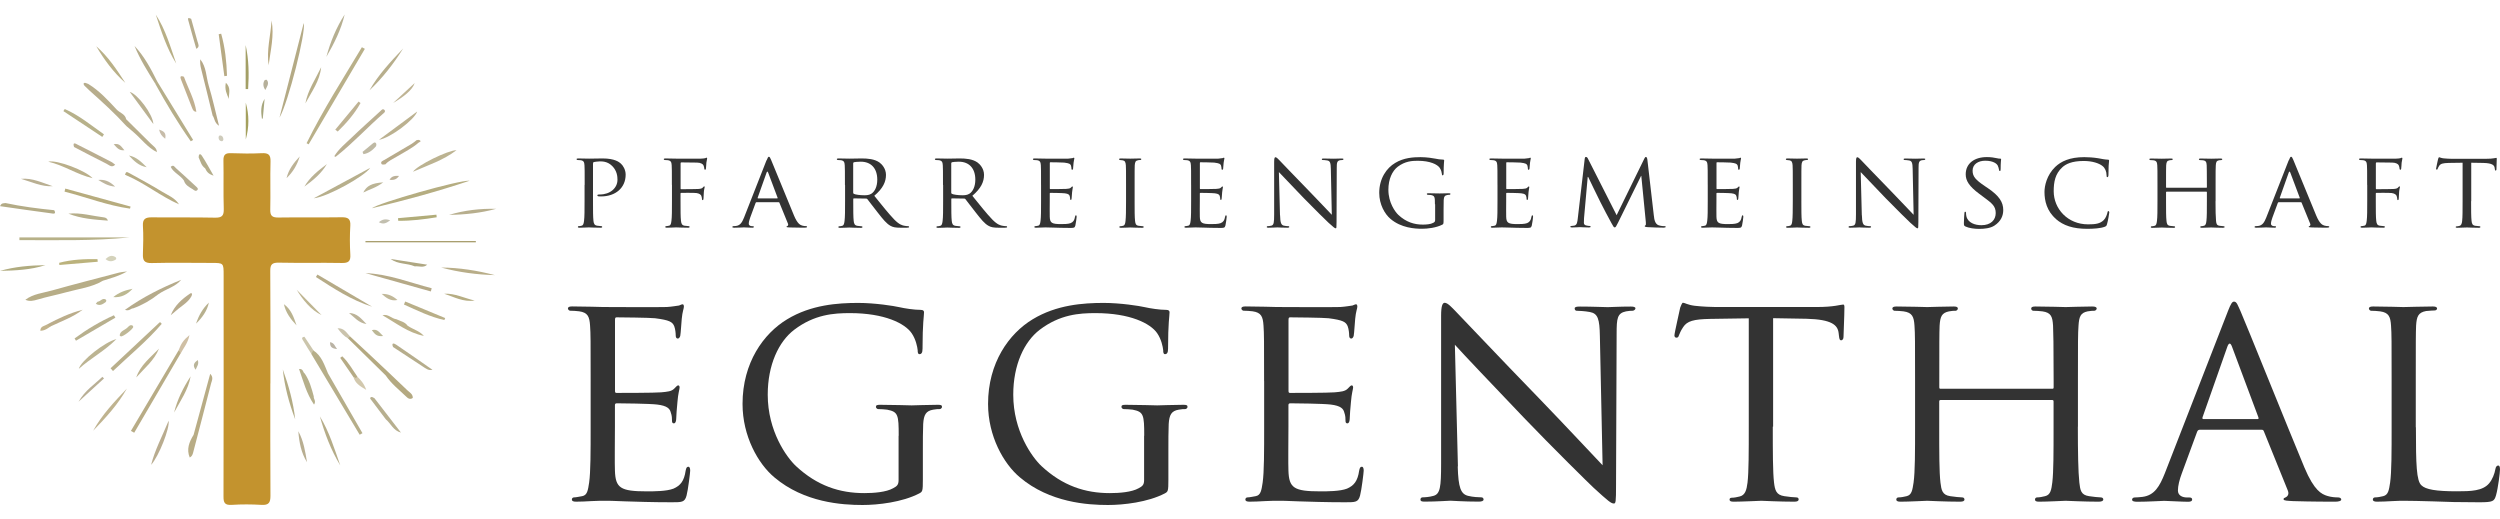 <svg id="a" xmlns="http://www.w3.org/2000/svg" viewBox="0 0 385 80" height="80" width="385">
  <g>
    <path d="M41.63,59.07c0,5.76-.02,11.53.02,17.29,0,1.02-.24,1.46-1.38,1.39-1.52-.09-3.06-.1-4.57,0-1.1.07-1.29-.34-1.28-1.31.03-11.35.02-22.7.02-34.05,0-1.91,0-1.9-1.92-1.9-3.05,0-6.1-.06-9.15.02-1.18.03-1.4-.43-1.36-1.41.05-1.44.09-2.89,0-4.32-.06-1.04.37-1.32,1.36-1.31,3.24.04,6.47-.02,9.71.05,1.12.03,1.41-.31,1.38-1.36-.08-2.47,0-4.95-.05-7.43-.02-.9.3-1.18,1.19-1.14,1.57.06,3.14.08,4.71,0,1.02-.05,1.38.24,1.35,1.27-.07,2.48.02,4.95-.04,7.43-.02.96.31,1.22,1.26,1.21,3.24-.05,6.47.01,9.71-.04,1-.02,1.42.24,1.36,1.28-.09,1.48-.09,2.97,0,4.46.06,1-.25,1.32-1.3,1.3-3.24-.06-6.47.02-9.71-.05-1.04-.02-1.33.28-1.32,1.28.05,5.76.02,11.53.02,17.29h0Z" fill="#c3932e" stroke-width="0"/>
    <path d="M47.21,22.06c2.51-5.11,5.6-9.9,8.52-14.79.15.08.31.17.46.25-2.89,4.9-5.77,9.8-8.66,14.71l-.32-.18Z" fill="#b9b089" stroke-width="0"/>
    <path d="M73.27,37.32h-16.99c0-.07,0-.14,0-.21h17c0,.07,0,.14,0,.21Z" fill="#a99f6f" stroke-width="0"/>
    <path d="M19.96,36.56c-5.62.57-11.3.41-16.97.42,0-.14,0-.28,0-.42h16.98Z" fill="#b7b188" stroke-width="0"/>
    <path d="M50.53,57.53c1.76,3.06,3.53,6.12,5.29,9.18-.14.08-.29.16-.43.24-2.47-4.12-4.94-8.24-7.4-12.36-.13-.28-.12-.53.22-.66,1.34.85,1.74,2.28,2.31,3.59Z" fill="#b6ae89" stroke-width="0"/>
    <path d="M72.33,27.83c-4.9,1.65-9.87,3-15.06,4.24.93-.8,13.53-4.39,15.06-4.24Z" fill="#b5ad81" stroke-width="0"/>
    <path d="M43.04,18.12c1.24-4.85,2.49-9.71,3.73-14.56.4,1.23-2.37,12.26-3.73,14.56Z" fill="#b4aa85" stroke-width="0"/>
    <path d="M27.76,54.52c-2.36,4.04-4.73,8.08-7.09,12.12-.17-.09-.34-.18-.51-.28,2.44-4.12,4.88-8.25,7.32-12.37.5-.03.48.2.28.52Z" fill="#b8ac86" stroke-width="0"/>
    <path d="M24.16,23.43c-1.45-.73-2.39-2.04-3.58-3.06-.38-.32-.75-.64-1.12-.96-1.76-1.94-3.7-3.7-5.65-5.44-.27-.24-.53-.49-.78-.75-.13-.13-.24-.38-.06-.45.17-.06.42.1.63.16,1.71,1.05,3.04,2.51,4.37,3.94.47.51,1.32.69,1.46,1.49,1.28,1.26,2.56,2.52,3.83,3.79.37.37.89.65.9,1.27Z" fill="#b7ad8c" stroke-width="0"/>
    <path d="M3.91,46.16c1.2-.91,2.71-1.04,4.1-1.43,3.44-.97,6.91-1.85,10.36-2.76.26-.07.53-.08,1.2-.17-1.4.8-2.59,1.05-3.72,1.43-1.71,1.03-3.71,1.24-5.58,1.76-1.48.41-3,.7-4.48,1.14-.6.18-1.24.34-1.87.04Z" fill="#b7ad87" stroke-width="0"/>
    <path d="M53.9,51.8c.97.89,1.94,1.78,2.89,2.68,1.99,1.87,3.98,3.74,5.95,5.63.35.33.85.58.83,1.17-.46.34-.8.01-1.07-.25-1.08-1.03-2.26-1.96-3.1-3.21-1.94-1.9-3.87-3.8-5.81-5.71-.06-.25.03-.37.31-.31Z" fill="#b4a981" stroke-width="0"/>
    <path d="M29.8,67.01c.85-3.1,1.69-6.21,2.57-9.44.56.55.25,1.05.14,1.47-.9,3.56-1.85,7.11-2.77,10.67-.08.32-.21.59-.52.75-.53-1.27-.09-2.38.57-3.46Z" fill="#b8ac85" stroke-width="0"/>
    <path d="M51.47,24.07c.69-1.13,1.71-1.95,2.63-2.83,1.47-1.42,3.01-2.78,4.52-4.17.16-.15.32-.37.57-.15.18.16.09.34-.05.46-2.54,2.2-4.8,4.69-7.45,6.77-.02.01-.08-.03-.21-.09Z" fill="#b9ae90" stroke-width="0"/>
    <path d="M17.03,56.71c2.54-2.37,5.08-4.75,7.61-7.12.09.09.18.18.27.28-2.27,2.66-4.98,4.87-7.51,7.27-.12-.14-.25-.28-.37-.42Z" fill="#b9af8b" stroke-width="0"/>
    <path d="M24.22,12.56c1.84,3,3.68,6,5.52,8.99l-.36.21c-2.01-2.84-3.79-5.82-5.47-8.86.09-.13.11-.3.3-.34Z" fill="#b6ae89" stroke-width="0"/>
    <path d="M66.36,44.89c-3.36-.94-6.72-1.89-10.08-2.83,3.58.14,6.83,1.46,10.2,2.33-.04.16-.08.33-.13.49Z" fill="#b5a987" stroke-width="0"/>
    <path d="M48.31,30.54c2.87-1.54,5.74-3.09,8.7-4.69-.77,1.22-6.53,4.47-8.7,4.69Z" fill="#b7af8c" stroke-width="0"/>
    <path d="M20.52,47.49c-.37-.03-.56.47-1.28.23,2.79-2,5.67-3.42,8.67-4.63-.93,1.11-2.36,1.41-3.49,2.2-1.18.93-2.48,1.68-3.91,2.2Z" fill="#b6ab8b" stroke-width="0"/>
    <path d="M32.74,17.78c-.59-2.4-1.16-4.8-1.77-7.19-.13-.49-.18-.97-.13-1.46.95,1.19.9,2.68,1.3,4.04.59,1.97,1.03,3.98,1.59,6.2-.76-.49-.66-1.17-1-1.59Z" fill="#b5a786" stroke-width="0"/>
    <path d="M57.32,47.24c-3.2-1.01-5.92-2.81-8.67-4.58.08-.13.15-.26.23-.38,2.81,1.65,5.62,3.31,8.44,4.96Z" fill="#b6ab87" stroke-width="0"/>
    <path d="M14.34,66.34c1.36-2.47,3.28-4.48,5.2-6.5-1.37,2.45-3.26,4.5-5.2,6.5Z" fill="#bfb38f" stroke-width="0"/>
    <path d="M19.24,26.93c.18-.49.2-.54.74-.24,1.68.92,3.36,1.84,5,2.84.92.56,1.97.95,2.59,1.94-2.85-1.25-5.26-3.26-8.12-4.47-.06-.05-.13-.08-.21-.08Z" fill="#b6ab83" stroke-width="0"/>
    <path d="M56.9,13.91c1.38-2.43,3.28-4.44,5.19-6.45-1.47,2.35-3.16,4.54-5.19,6.45Z" fill="#b7ae8c" stroke-width="0"/>
    <path d="M76.21,42.37c-2.8-.07-5.56-.44-8.27-1.17,2.81.02,5.56.46,8.27,1.17Z" fill="#b8ad88" stroke-width="0"/>
    <path d="M23.99,2.25c1.52,2.32,2.25,4.96,3.15,7.54-1.47-2.34-2.29-4.94-3.15-7.54Z" fill="#b8af86" stroke-width="0"/>
    <path d="M70.3,23.13c-2.04,1.56-4.32,2.28-6.7,3.32.64-1,5.45-3.34,6.7-3.32Z" fill="#bcb391" stroke-width="0"/>
    <path d="M17.93,52.22c-1.83,1.85-3.94,2.92-5.79,4.58.3-1.23,4-4.15,5.79-4.58Z" fill="#bcb492" stroke-width="0"/>
    <path d="M43.55,56.89c.91,2.5,1.62,5.04,1.91,7.69-.94-2.49-1.63-5.04-1.91-7.69Z" fill="#b3ab84" stroke-width="0"/>
    <path d="M52.4,71.67c-1.44-2.37-2.4-4.92-3.14-7.55,1.44,2.36,2.24,4.98,3.14,7.55Z" fill="#b5ac88" stroke-width="0"/>
    <path d="M.85,31.27c2.47.53,4.98.85,7.5,1.1.4.71-.25.51-.5.48-2.58-.34-5.15-.71-7.84-1.1.21-.53.57-.43.84-.48Z" fill="#b3ab86" stroke-width="0"/>
    <path d="M11.4,22.64c-.27-.87.29-.5.59-.34,1.76.88,3.51,1.79,5.26,2.69.16.12.32.25.49.37-.51.54-.92.06-1.33-.14-1.68-.84-3.34-1.71-5.01-2.58Z" fill="#baae90" stroke-width="0"/>
    <path d="M15.76,21.09c-2-1.33-4-2.66-6-3.98.07-.11.14-.21.21-.32,2.23.97,4.08,2.52,6.04,3.9-.09.13-.17.27-.26.4Z" fill="#b7b18a" stroke-width="0"/>
    <path d="M11.48,52.12c1.89-1.4,3.91-2.6,6.06-3.57.08.12.15.25.23.37-2.02,1.18-4.05,2.37-6.07,3.55-.07-.12-.15-.24-.22-.36Z" fill="#b8b08e" stroke-width="0"/>
    <path d="M50.26,8.76c.62-2.32,1.52-4.51,2.82-6.53-.55,2.34-1.62,4.46-2.82,6.53Z" fill="#b6af91" stroke-width="0"/>
    <path d="M76.4,32.16c-2.37.65-4.79.9-7.24.93,2.36-.71,4.78-.99,7.24-.93Z" fill="#b7ae8d" stroke-width="0"/>
    <path d="M66.61,56.95c-.62.16-1.05-.21-1.51-.51-1.52-1-3.04-2-4.57-3-.29-.69.13-.6.48-.36,1.88,1.27,3.73,2.57,5.59,3.87Z" fill="#b6ad8c" stroke-width="0"/>
    <path d="M19.3,12.76c-1.83-1.61-3.25-3.56-4.48-5.64,1.85,1.6,3.16,3.61,4.48,5.64Z" fill="#b9b087" stroke-width="0"/>
    <path d="M57.68,61.34c1.36,1.76,2.71,3.52,4.07,5.28-1.2-.31-1.55-1.39-2.34-2.05-.74-.97-1.47-1.95-2.21-2.93-.12-.16-.37-.38,0-.5.12-.04.32.12.48.19Z" fill="#b7af8f" stroke-width="0"/>
    <path d="M23.27,71.59c.59-2.33,1.73-4.45,2.7-6.8.19,1.16-1.49,5.45-2.7,6.8Z" fill="#b9ac8f" stroke-width="0"/>
    <path d="M62.77,50.16c.81.56,1.83.79,2.51,1.57-2.43-.48-4.31-2-6.38-3.18.88-.25,1.39.52,2.14.61.6.29,1.32.4,1.73,1Z" fill="#bcb18a" stroke-width="0"/>
    <path d="M58.36,21.53c2.11-1.56,3.94-2.91,5.89-4.36-.39,1.24-4.14,4.09-5.89,4.36Z" fill="#bbb190" stroke-width="0"/>
    <path d="M62.4,46.43c2.05.85,4.11,1.7,6.16,2.55-.04.1-.09.21-.13.31-2.2-.49-4.19-1.48-6.22-2.39.06-.16.13-.32.19-.47Z" fill="#b9af88" stroke-width="0"/>
    <path d="M23.62,19.11c-1.19-1.62-2.38-3.24-3.64-4.96,1.18.32,3.56,3.41,3.64,4.96Z" fill="#b9b091" stroke-width="0"/>
    <path d="M34.06,5.19c.6,2.12.83,4.29.9,6.48-.14.02-.27.04-.41.06-.29-2.15-.58-4.3-.87-6.46.13-.03.26-.06.38-.08Z" fill="#b7aa84" stroke-width="0"/>
    <path d="M24.22,12.56c-.1.11-.2.23-.3.34-1.17-1.88-2.36-3.75-3.2-5.82,1.52,1.62,2.53,3.53,3.5,5.48Z" fill="#b5ac8b" stroke-width="0"/>
    <path d="M64.14,21.58c.14,0,.3-.07.41-.02.49.22.01.32-.09.41-.99.87-2.19,1.44-3.32,2.13-.62.38-1.3.65-1.79,1.21-.22,0-.52.13-.62-.11-.14-.33.22-.43.44-.56,1.41-.83,2.83-1.65,4.23-2.49.27-.16.5-.37.75-.56Z" fill="#b8ab8b" stroke-width="0"/>
    <path d="M37.83,6.94c.5,2.26.53,4.52.38,6.78-.13,0-.25,0-.38,0v-6.79Z" fill="#a39f66" stroke-width="0"/>
    <path d="M41.37,10.05c-.35-2.32.32-4.59.45-6.9.44,2.32-.16,4.6-.45,6.9Z" fill="#b8a980" stroke-width="0"/>
    <path d="M47.03,15.92c.37-2.04,1.56-3.74,2.43-5.57-.21,2.11-1.47,3.78-2.43,5.57Z" fill="#b8af8a" stroke-width="0"/>
    <path d="M26.81,63.53c.5-2.01,1.41-3.84,2.55-5.57-.37,2.07-1.58,3.77-2.55,5.57Z" fill="#b8ad88" stroke-width="0"/>
    <path d="M6.99,40.83c-2.27.74-4.62.83-6.99.89,2.28-.66,4.62-.85,6.99-.89Z" fill="#b0ab7f" stroke-width="0"/>
    <path d="M28.33,11.83c.65,1.79,1.62,3.47,1.91,5.38-.41,0-.54-.29-.66-.59-.56-1.42-1.12-2.85-1.67-4.28-.14-.36-.29-.79.42-.52Z" fill="#c0af8f" stroke-width="0"/>
    <path d="M24.49,53.69c-.73,1.8-2.25,3.02-3.51,4.44.61-1.87,2.18-3.07,3.51-4.44Z" fill="#bcb18d" stroke-width="0"/>
    <path d="M49.52,48.52c-1.6-.72-3-2.48-3.82-3.89,1.3,1.32,2.56,2.61,3.82,3.89Z" fill="#beb591" stroke-width="0"/>
    <path d="M7.25,49.96c1.75-.93,3.53-1.76,5.48-2.26-1.47,1.14-3.23,1.75-4.88,2.54-.31.14-.59.2-.59-.28Z" fill="#bbad8b" stroke-width="0"/>
    <path d="M55.52,15.87c-.92,1.66-2.16,3.07-3.51,4.39-.13-.1-.25-.2-.38-.29,1.2-1.44,2.4-2.89,3.59-4.33.1.08.2.15.3.23Z" fill="#beb293" stroke-width="0"/>
    <path d="M9.12,40.47c1.93-.51,3.9-.6,5.89-.56.01.13.03.27.04.4-1.97.17-3.94.33-5.91.5-.01-.11-.02-.23-.03-.34Z" fill="#bbb27c" stroke-width="0"/>
    <path d="M63.86,12.79c-.34,1.08-1.71,2.13-3.32,3.07,1.26-1.16,2.51-2.33,3.32-3.07Z" fill="#bfb494" stroke-width="0"/>
    <path d="M48.32,61.04c-.07.39.42.71.04,1.27-1.17-1.72-1.65-3.6-2.31-5.49.71-.04.57.54.88.7.73,1.07,1.06,2.3,1.39,3.52Z" fill="#b6af8a" stroke-width="0"/>
    <path d="M67.25,33.46c-1.96.32-3.93.57-5.92.54-.01-.13-.03-.27-.04-.4,1.97-.18,3.95-.36,5.92-.54.01.13.03.26.04.4Z" fill="#b1ac79" stroke-width="0"/>
    <path d="M10.56,32.9c1.86-.19,3.65.36,5.47.58.29.04.51.2.58.5-2.05-.16-4.12-.29-6.05-1.07Z" fill="#b6ae8a" stroke-width="0"/>
    <path d="M50.34,25.27c-.84,1.44-2.11,2.49-3.47,3.47.84-1.44,2.13-2.47,3.47-3.47Z" fill="#bab294" stroke-width="0"/>
    <path d="M37.85,15.81c.54,1.88.53,3.77,0,5.67v-5.67Z" fill="#a4a05e" stroke-width="0"/>
    <path d="M28.32,27.8c-.54-.82-1.59-1.19-2.03-2.1.42-.42.61.02.79.18,1.05.93,2.08,1.89,3.11,2.84.16.15.4.33.2.55-.25.26-.49.03-.71-.13-.57-.34-1.17-.65-1.36-1.35Z" fill="#b5ad91" stroke-width="0"/>
    <path d="M45.94,66.41c.82,1.48,1.07,3.13,1.34,4.77-.91-1.45-1.21-3.08-1.34-4.77Z" fill="#b8ae91" stroke-width="0"/>
    <path d="M16.02,58.28c-1.23,1.13-2.46,2.25-3.93,3.59,1-1.77,2.48-2.67,3.67-3.84.09.08.17.17.26.25Z" fill="#b9af95" stroke-width="0"/>
    <path d="M73.1,46.28c-1.73.28-3.18-.55-4.71-1.05,1.68-.08,3.14.7,4.71,1.05Z" fill="#b6ad83" stroke-width="0"/>
    <path d="M63.87,41.02c-1.19-.52-2.59-.29-3.72-1.14,1.88.29,3.76.59,5.64.88-.58.55-1.28.18-1.92.26Z" fill="#afa782" stroke-width="0"/>
    <path d="M30.23,7.52c-.42-1.47-.85-2.93-1.24-4.4-.14-.54.22-.3.45-.22.33,1.16.66,2.31.97,3.47.11.4.41.85-.19,1.15Z" fill="#b5ab8b" stroke-width="0"/>
    <path d="M46.16,24.09c-.39,1.3-1.05,2.42-2.03,3.34.31-1.33,1.12-2.37,2.03-3.34Z" fill="#bcb295" stroke-width="0"/>
    <path d="M27.51,47.52c-.41.34-.81.69-1.22,1.03.58-1.48,1.72-2.49,2.98-3.34.33-.23.37.18.19.45-.45.81-1.24,1.3-1.95,1.86Z" fill="#b8ab8c" stroke-width="0"/>
    <path d="M30.19,49.84c.41-1.24,1.02-2.34,1.98-3.24-.28,1.3-1.04,2.33-1.98,3.24Z" fill="#b7b08e" stroke-width="0"/>
    <path d="M43.72,46.84c1.14.82,1.53,2.05,1.95,3.27-.91-.95-1.67-1.98-1.95-3.27Z" fill="#bab390" stroke-width="0"/>
    <path d="M20.41,44.47c-.8.9-1.76,1.38-2.97,1.29.86-.73,1.9-1.08,2.97-1.29Z" fill="#bcb891" stroke-width="0"/>
    <path d="M54.42,58.06c-.68-.98-1.35-1.97-2.03-2.95.11-.08.21-.16.32-.24.96.9,1.58,2.07,2.33,3.14q-.17.47-.62.05Z" fill="#b6ab85" stroke-width="0"/>
    <path d="M56.44,49.9c-1.2-.16-1.86-1.04-2.69-1.7,1.27.02,1.93.94,2.69,1.7Z" fill="#bcb398" stroke-width="0"/>
    <path d="M55.84,23.39c.51-.42,1.01-.85,1.52-1.26.17-.14.39-.32.56-.04.07.11.04.38-.05.48-.52.59-1.12,1.05-1.9,1.17-.05-.12-.09-.23-.14-.35Z" fill="#bfb9a4" stroke-width="0"/>
    <path d="M30.59,24.23c0-.43.19-.71.51-.23.59.88,1.08,1.83,1.79,3.05-.9-.28-1.09-.71-1.3-1.13-.6-.41-.72-1.09-1-1.69Z" fill="#b4ad8a" stroke-width="0"/>
    <path d="M59.02,28.08c-1.07.82-2.07,1.07-3.08,1.57.53-1.04,1.29-1.44,3.08-1.57Z" fill="#bbb495" stroke-width="0"/>
    <path d="M20.52,50.33c.02.33-1.64,1.6-1.92,1.47-.07-.03-.18-.12-.17-.16.08-.68.78-.79,1.18-1.18.21-.2.42-.5.8-.33.06.03.08.14.11.21Z" fill="#bfb896" stroke-width="0"/>
    <path d="M27.76,54.52c0-.22-.03-.43-.28-.52.43-1.13.75-1.61,1.7-2.4-.23,1.22-.94,2.03-1.42,2.93Z" fill="#cfbfa4" stroke-width="0"/>
    <path d="M61.21,46.2c-1.03.23-1.74-.32-2.43-.94.94-.04,1.73.31,2.43.94Z" fill="#c1b899" stroke-width="0"/>
    <path d="M46.89,51.87c.47.71.94,1.43,1.42,2.14-.26.11-.25.36-.31.57-.43-.68-.87-1.35-1.27-2.05-.13-.22-.47-.58.16-.67Z" fill="#cbc5ac" stroke-width="0"/>
    <path d="M54.42,58.06c.21.05.44.33.62-.05.52.52,1.02,1.06,1.36,2.03-1.02-.59-1.73-1.06-1.97-1.99Z" fill="#d2c8ad" stroke-width="0"/>
    <path d="M35.25,15.24c-.33-.75-.69-1.49-.47-2.49.87.79.41,1.7.47,2.49Z" fill="#b4ac83" stroke-width="0"/>
    <path d="M40.33,18.27c-.15-1.03-.21-2.05.42-3.04-.09,1.01-.19,2.02-.28,3.03,0,0-.07,0-.07,0h-.07Z" fill="#a6a67d" stroke-width="0"/>
    <path d="M16.26,39.89c.47-.44.93-.66,1.49-.32.19.11.2.34.02.44-.5.29-1.01.34-1.52-.12Z" fill="#d4d2bb" stroke-width="0"/>
    <path d="M53.9,51.8c-.1.1-.21.2-.31.31-.64-.35-1.1-.88-1.61-1.56,1.06-.04,1.4.73,1.92,1.25Z" fill="#cac3ac" stroke-width="0"/>
    <path d="M14.76,46.78c.14-.15.21-.31.29-.32.44-.04.72-.62,1.21-.35.18.1.12.34-.03.45-.42.29-.86.61-1.48.22Z" fill="#bdb794" stroke-width="0"/>
    <path d="M40.85,13.87c-.32-.51-.4-1.01-.11-1.5.04-.07.32-.11.35-.07.43.57.01,1.06-.24,1.57Z" fill="#b6b09a" stroke-width="0"/>
    <path d="M59,51.75c-1.07.13-1.33-.4-1.74-.91.87-.24,1.14.35,1.74.91Z" fill="#bcb795" stroke-width="0"/>
    <path d="M58.34,34.22c.56-.45,1-.56,1.75-.29-.61.44-1.02.68-1.75.29Z" fill="#c2bfaf" stroke-width="0"/>
    <path d="M7.25,49.96c.13.24.36.26.59.28-.47.3-.91.69-1.63.7,0-.74.66-.72,1.04-.98Z" fill="#c2b38b" stroke-width="0"/>
    <path d="M25.44,21.37c-.53-.42-.79-.75-.94-1.41.75.25,1.13.52.94,1.41Z" fill="#c7bca9" stroke-width="0"/>
    <path d="M59.99,27.68c.34-.6.88-.63,1.46-.59-.31.46-.73.71-1.46.59Z" fill="#bbb097" stroke-width="0"/>
    <path d="M50.83,52.69c.68.14.7.6,1.08,1.06-.91-.08-1.1-.42-1.08-1.06Z" fill="#bab3a4" stroke-width="0"/>
    <path d="M30.45,55.44c.23.61-.1.96-.33,1.5-.53-.75-.18-1.1.33-1.5Z" fill="#bab599" stroke-width="0"/>
    <path d="M34.41,21.42c-.03.18-.08.36-.31.33-.31-.05-.43-.29-.44-.56,0-.18.08-.37.3-.33.3.05.41.29.44.57Z" fill="#cecbbb" stroke-width="0"/>
    <path d="M10.05,29.04c3.35.92,6.71,1.84,10.06,2.77-.03.11-.06.21-.09.32-3.47-.48-6.72-1.76-10.08-2.62.04-.15.07-.31.11-.46Z" fill="#b7ac7e" stroke-width="0"/>
    <path d="M14.25,27.44c-2.46-.58-4.36-1.97-6.82-2.54,1.29-.34,5.79,1.37,6.82,2.54Z" fill="#baaf8a" stroke-width="0"/>
    <path d="M8.13,28.68c-1.73.1-3.28-.67-4.9-1.14,1.75-.17,3.29.61,4.9,1.14Z" fill="#b9af92" stroke-width="0"/>
    <path d="M19.86,23.95c1.18.22,1.94,1.03,2.73,1.8-1.2-.2-1.98-.98-2.73-1.8Z" fill="#bbb595" stroke-width="0"/>
    <path d="M15.13,27.71c.93-.09,1.72.16,2.6,1.03-1.19-.1-1.87-.6-2.6-1.03Z" fill="#beb59d" stroke-width="0"/>
    <path d="M19.16,23.14c-.89.08-1.17-.44-1.65-.93.93-.2,1.17.39,1.65.93Z" fill="#bdb397" stroke-width="0"/>
  </g>
  <g>
    <path d="M90.96,58.69c0-6.17,0-7.29-.09-8.55-.09-1.36-.33-2.01-1.68-2.2-.33-.05-1.03-.09-1.4-.09-.14,0-.33-.19-.33-.33,0-.23.19-.33.65-.33,1.87,0,4.53.09,4.77.09.28,0,8.88.05,9.82,0,.79-.05,1.54-.19,1.87-.23.19-.05.37-.19.56-.19.14,0,.19.19.19.37,0,.28-.23.75-.33,1.87-.05.37-.14,2.15-.23,2.62-.05.19-.19.42-.37.42-.23,0-.33-.19-.33-.51,0-.28-.05-.93-.23-1.4-.28-.65-.7-.93-2.95-1.22-.7-.09-5.47-.14-5.94-.14-.19,0-.23.14-.23.42v10.8c0,.28,0,.42.23.42.51,0,5.94,0,6.87-.09.98-.09,1.59-.14,2.01-.56.28-.28.47-.51.61-.51s.23.09.23.33-.23.89-.33,2.2c-.09.79-.19,2.29-.19,2.57,0,.33-.09.75-.37.75-.19,0-.28-.14-.28-.37,0-.37,0-.79-.19-1.31-.14-.56-.51-1.03-2.1-1.22-1.12-.14-5.52-.19-6.22-.19-.23,0-.28.14-.28.28v3.32c0,1.36-.05,5.98,0,6.78.09,2.66.84,3.18,4.91,3.18,1.07,0,3.04,0,4.11-.42,1.07-.47,1.64-1.17,1.87-2.76.09-.47.19-.61.42-.61s.28.33.28.61-.33,2.99-.56,3.83c-.28,1.03-.7,1.03-2.29,1.03-3.08,0-5.47-.09-7.15-.14-1.73-.09-2.8-.09-3.41-.09-.09,0-.89,0-1.78.05-.79.05-1.73.09-2.38.09-.42,0-.65-.09-.65-.33,0-.14.09-.33.33-.33.37,0,.89-.14,1.26-.19.79-.14.89-.93,1.07-2.1.23-1.64.23-4.77.23-8.6v-7.01Z" fill="#333" stroke-width="0"/>
    <path d="M138.4,67.11c0-3.23-.09-3.69-1.78-4.02-.33-.05-1.03-.09-1.4-.09-.14,0-.33-.19-.33-.33,0-.28.19-.33.65-.33,1.87,0,4.63.09,4.86.09.19,0,2.76-.09,4.02-.09.47,0,.65.05.65.33,0,.14-.19.33-.33.33-.28,0-.56,0-1.03.09-1.12.19-1.45.79-1.54,2.2-.05,1.26-.05,2.43-.05,4.11v4.44c0,1.82-.05,1.87-.56,2.15-2.62,1.36-6.36,1.78-8.74,1.78-3.13,0-8.97-.37-13.56-4.25-2.52-2.1-4.91-6.36-4.91-11.31,0-6.36,3.23-10.84,6.87-13.04,3.69-2.24,7.81-2.52,10.94-2.52,2.62,0,5.52.47,6.31.65.84.19,2.29.42,3.32.42.42,0,.51.19.51.37,0,.56-.23,1.64-.23,5.61,0,.65-.19.84-.47.84-.23,0-.28-.23-.28-.61-.05-.51-.28-1.68-.93-2.62-1.03-1.5-4.16-3.09-9.49-3.09-2.48,0-5.47.19-8.6,2.57-2.38,1.82-4.07,5.38-4.07,10,0,5.61,2.9,9.63,4.35,10.99,3.27,3.04,6.73,4.16,10.52,4.16,1.45,0,3.37-.14,4.44-.75.51-.28.84-.47.84-1.22v-6.87Z" fill="#333" stroke-width="0"/>
    <path d="M176.21,67.11c0-3.23-.09-3.69-1.78-4.02-.33-.05-1.03-.09-1.4-.09-.14,0-.33-.19-.33-.33,0-.28.19-.33.65-.33,1.87,0,4.63.09,4.86.09.19,0,2.76-.09,4.02-.09.47,0,.65.05.65.33,0,.14-.19.33-.33.33-.28,0-.56,0-1.03.09-1.12.19-1.45.79-1.54,2.2-.05,1.26-.05,2.43-.05,4.11v4.44c0,1.82-.05,1.87-.56,2.15-2.62,1.36-6.36,1.78-8.74,1.78-3.13,0-8.97-.37-13.56-4.25-2.52-2.1-4.91-6.36-4.91-11.31,0-6.36,3.23-10.84,6.87-13.04,3.69-2.24,7.81-2.52,10.94-2.52,2.62,0,5.52.47,6.31.65.84.19,2.29.42,3.32.42.42,0,.51.19.51.37,0,.56-.23,1.64-.23,5.61,0,.65-.19.84-.47.84-.23,0-.28-.23-.28-.61-.05-.51-.28-1.68-.93-2.62-1.03-1.5-4.16-3.09-9.49-3.09-2.48,0-5.47.19-8.6,2.57-2.38,1.82-4.07,5.38-4.07,10,0,5.61,2.9,9.63,4.35,10.99,3.27,3.04,6.73,4.16,10.52,4.16,1.45,0,3.37-.14,4.44-.75.51-.28.84-.47.84-1.22v-6.87Z" fill="#333" stroke-width="0"/>
    <path d="M194.67,58.69c0-6.17,0-7.29-.09-8.55-.09-1.36-.33-2.01-1.68-2.2-.33-.05-1.03-.09-1.4-.09-.14,0-.33-.19-.33-.33,0-.23.19-.33.65-.33,1.87,0,4.53.09,4.77.09.28,0,8.88.05,9.82,0,.79-.05,1.54-.19,1.87-.23.19-.05.37-.19.56-.19.14,0,.19.19.19.37,0,.28-.23.75-.33,1.87-.05.37-.14,2.15-.23,2.62-.05.19-.19.42-.37.42-.23,0-.33-.19-.33-.51,0-.28-.05-.93-.23-1.4-.28-.65-.7-.93-2.94-1.22-.7-.09-5.47-.14-5.94-.14-.19,0-.23.14-.23.42v10.8c0,.28,0,.42.23.42.51,0,5.94,0,6.87-.09.98-.09,1.59-.14,2.01-.56.28-.28.47-.51.61-.51s.23.09.23.33-.23.89-.33,2.2c-.09.79-.19,2.29-.19,2.57,0,.33-.09.75-.37.75-.19,0-.28-.14-.28-.37,0-.37,0-.79-.19-1.31-.14-.56-.51-1.03-2.1-1.22-1.12-.14-5.52-.19-6.22-.19-.23,0-.28.14-.28.28v3.32c0,1.36-.05,5.98,0,6.78.09,2.66.84,3.18,4.91,3.18,1.08,0,3.04,0,4.11-.42,1.08-.47,1.64-1.17,1.87-2.76.09-.47.19-.61.42-.61s.28.33.28.61-.33,2.99-.56,3.83c-.28,1.03-.7,1.03-2.29,1.03-3.09,0-5.47-.09-7.15-.14-1.73-.09-2.81-.09-3.41-.09-.09,0-.89,0-1.78.05-.79.05-1.73.09-2.38.09-.42,0-.65-.09-.65-.33,0-.14.09-.33.33-.33.37,0,.89-.14,1.26-.19.79-.14.89-.93,1.07-2.1.23-1.64.23-4.77.23-8.6v-7.01Z" fill="#333" stroke-width="0"/>
    <path d="M224.49,71.83c.09,3.27.47,4.25,1.59,4.53.75.19,1.68.23,2.06.23.19,0,.33.14.33.33,0,.23-.28.33-.75.33-2.34,0-3.97-.14-4.35-.14s-2.1.14-3.97.14c-.42,0-.65-.05-.65-.33,0-.19.14-.33.33-.33.33,0,1.08-.05,1.68-.23,1.03-.28,1.17-1.36,1.17-4.96v-22.76c0-1.59.23-2.01.56-2.01.47,0,1.17.8,1.59,1.22.65.65,6.64,7.01,13,13.56,4.07,4.21,8.46,8.93,9.72,10.24l-.42-19.91c-.05-2.57-.28-3.46-1.54-3.69-.75-.14-1.68-.19-2.01-.19-.28,0-.33-.23-.33-.37,0-.23.33-.28.8-.28,1.87,0,3.83.09,4.3.09s1.82-.09,3.51-.09c.42,0,.75.05.75.28,0,.14-.19.37-.47.37-.19,0-.51,0-.98.09-1.36.28-1.45,1.08-1.45,3.46l-.09,23.28c0,2.62-.05,2.85-.33,2.85-.42,0-.84-.33-3.13-2.43-.42-.37-6.36-6.22-10.7-10.75-4.77-5-9.4-9.86-10.66-11.27l.47,18.74Z" fill="#333" stroke-width="0"/>
    <path d="M273.01,65.71c0,3.83,0,6.96.19,8.6.14,1.17.33,1.92,1.59,2.1.56.09,1.5.19,1.87.19.28,0,.33.19.33.33,0,.19-.19.33-.65.33-2.24,0-4.86-.14-5.09-.14-.19,0-3.04.14-4.25.14-.47,0-.65-.09-.65-.33,0-.14.09-.28.33-.28.37,0,.84-.09,1.22-.19.84-.19,1.08-.98,1.22-2.15.19-1.64.19-4.77.19-8.6v-16.69l-5.94.09c-2.57.05-3.55.33-4.16,1.26-.47.7-.51.98-.65,1.26-.09.33-.23.37-.42.37-.09,0-.28-.09-.28-.33,0-.42.84-3.97.89-4.3.09-.23.28-.75.42-.75.28,0,.7.33,1.82.47,1.17.14,2.76.19,3.23.19h15.52c1.35,0,2.29-.09,2.94-.19.61-.09.98-.19,1.17-.19s.19.23.19.47c0,1.22-.14,4.07-.14,4.53,0,.33-.19.51-.37.51s-.28-.14-.33-.7l-.05-.42c-.14-1.22-1.03-2.1-4.95-2.2l-5.14-.09v16.69Z" fill="#333" stroke-width="0"/>
    <path d="M319.99,65.71c0,3.83.05,6.96.23,8.6.14,1.17.23,1.92,1.5,2.1.56.09,1.5.19,1.82.19.28,0,.37.19.37.33,0,.19-.23.33-.7.33-2.24,0-4.86-.14-5.1-.14-.19,0-2.85.14-4.07.14-.47,0-.65-.09-.65-.33,0-.14.09-.33.33-.33.37,0,.84-.09,1.22-.19.84-.19.98-.98,1.12-2.15.19-1.64.19-4.63.19-8.46v-3.97c0-.19-.09-.23-.23-.23h-17.15c-.14,0-.23.05-.23.23v3.97c0,3.83,0,6.87.19,8.51.14,1.17.28,1.92,1.5,2.1.61.09,1.5.19,1.87.19.23,0,.33.19.33.33,0,.19-.19.33-.65.33-2.29,0-4.91-.14-5.09-.14-.23,0-2.85.14-4.11.14-.42,0-.65-.09-.65-.33,0-.14.09-.33.33-.33.37,0,.89-.09,1.26-.19.79-.19.89-.93,1.07-2.1.23-1.64.23-4.77.23-8.6v-7.01c0-6.17,0-7.29-.09-8.55-.09-1.36-.33-2.01-1.68-2.2-.33-.05-1.03-.09-1.4-.09-.14,0-.33-.19-.33-.33,0-.23.19-.33.65-.33,1.87,0,4.49.09,4.72.09.19,0,2.8-.09,4.07-.09.47,0,.65.09.65.33,0,.14-.19.33-.33.33-.28,0-.56,0-1.03.09-1.12.23-1.36.79-1.45,2.2-.05,1.26-.05,2.48-.05,8.65v.84c0,.23.09.23.23.23h17.15c.14,0,.23,0,.23-.23v-.84c0-6.17-.05-7.39-.09-8.65-.09-1.36-.28-2.01-1.64-2.2-.33-.05-1.03-.09-1.4-.09-.19,0-.33-.19-.33-.33,0-.23.19-.33.65-.33,1.82,0,4.49.09,4.67.09.23,0,2.85-.09,4.07-.09.47,0,.7.09.7.33,0,.14-.19.33-.37.33-.28,0-.51,0-1.03.09-1.08.23-1.31.79-1.4,2.2-.09,1.26-.09,2.38-.09,8.55v7.01Z" fill="#333" stroke-width="0"/>
    <path d="M343.07,47.99c.51-1.31.7-1.54.98-1.54.42,0,.56.56.98,1.45.75,1.68,7.34,18.09,9.86,24.12,1.5,3.55,2.62,4.07,3.51,4.35.61.19,1.22.23,1.64.23.23,0,.51.09.51.33s-.47.33-.93.33c-.61,0-3.65,0-6.5-.09-.79-.05-1.45-.05-1.45-.28,0-.19.09-.19.28-.28.23-.09.65-.42.37-1.08l-3.69-9.12c-.09-.19-.14-.23-.37-.23h-9.49c-.19,0-.33.09-.42.33l-2.34,6.36c-.37.98-.61,1.96-.61,2.66,0,.79.7,1.08,1.4,1.08h.37c.33,0,.42.14.42.33,0,.23-.23.33-.61.33-.98,0-3.23-.14-3.69-.14-.42,0-2.48.14-4.16.14-.51,0-.79-.09-.79-.33,0-.19.19-.33.37-.33.28,0,.89-.05,1.22-.09,1.87-.23,2.66-1.64,3.46-3.65l9.68-24.87ZM347.65,64.54c.19,0,.19-.09.14-.28l-4.07-10.89c-.23-.61-.47-.61-.7,0l-3.83,10.89c-.05.19,0,.28.14.28h8.32Z" fill="#333" stroke-width="0"/>
    <path d="M372.05,65.8c0,5.84.09,8.23.84,8.93.65.65,2.24.93,5.47.93,2.15,0,3.97-.05,4.96-1.22.51-.61.84-1.45.98-2.24.05-.28.19-.51.42-.51.19,0,.28.19.28.61s-.28,2.8-.61,3.97c-.28.93-.42,1.08-2.62,1.08-2.95,0-5.24-.05-7.15-.14-1.87-.05-3.27-.09-4.49-.09-.19,0-.89,0-1.68.05-.84.05-1.73.09-2.38.09-.42,0-.65-.09-.65-.33,0-.14.09-.33.33-.33.37,0,.89-.09,1.26-.19.79-.19.89-.93,1.07-2.1.23-1.64.23-4.77.23-8.6v-7.01c0-6.17,0-7.29-.09-8.55-.09-1.36-.33-2.01-1.68-2.2-.33-.05-1.03-.09-1.4-.09-.14,0-.33-.19-.33-.33,0-.23.19-.33.65-.33,1.87,0,4.44.09,4.67.09.19,0,3.27-.09,4.53-.09.42,0,.65.09.65.33,0,.14-.19.28-.33.28-.28,0-.89.05-1.36.09-1.22.23-1.45.84-1.54,2.24-.05,1.26-.05,2.38-.05,8.55v7.11Z" fill="#333" stroke-width="0"/>
  </g>
  <g>
    <path d="M90.04,28.48c0-2.19,0-2.59-.03-3.03-.03-.48-.12-.71-.6-.78-.12-.02-.37-.03-.5-.03-.05,0-.12-.07-.12-.12,0-.08.07-.12.23-.12.67,0,1.59.03,1.7.03.32,0,1.42-.03,2.09-.03,1.89,0,2.56.58,2.81.8.33.3.73.93.73,1.69,0,2.02-1.54,3.36-3.79,3.36-.08,0-.33,0-.42-.02-.07,0-.15-.07-.15-.13,0-.12.08-.15.38-.15,1.59,0,2.72-.99,2.72-2.27,0-.46-.05-1.38-.84-2.14-.77-.76-1.65-.68-1.99-.68-.25,0-.67.07-.82.1-.08.02-.12.12-.12.27v5.73c0,1.36,0,2.47.07,3.05.05.41.13.68.58.75.2.03.52.07.65.07.08,0,.12.07.12.12,0,.07-.07.12-.23.12-.8,0-1.77-.05-1.84-.05-.05,0-1,.05-1.45.05-.15,0-.23-.03-.23-.12,0-.05.03-.12.12-.12.13,0,.32-.03.45-.07.28-.07.32-.33.38-.75.08-.58.08-1.69.08-3.05v-2.49Z" fill="#333" stroke-width="0"/>
    <path d="M103.47,28.48c0-2.19,0-2.59-.03-3.03-.03-.48-.12-.71-.6-.78-.12-.02-.37-.03-.5-.03-.05,0-.12-.07-.12-.12,0-.08.07-.12.23-.12.67,0,1.59.03,1.67.03.28,0,3.47.02,3.81,0,.28-.02.53-.02.67-.07.08-.02.15-.08.2-.08.07,0,.1.07.1.13,0,.1-.07.26-.12.66-.02.13-.03.76-.07.93-.02.07-.07.15-.13.15s-.12-.07-.12-.17c0-.12-.05-.35-.13-.53s-.43-.41-1-.41l-2.4-.03c-.08,0-.12.03-.12.15v3.85c0,.08,0,.13.1.13l2-.02c.25,0,.47,0,.67-.02.35-.03.55-.08.68-.25.07-.08.13-.15.18-.15.07,0,.08.05.08.12,0,.08-.1.31-.13.78-.03.28-.05.85-.05.94,0,.13-.03.28-.13.28-.08,0-.1-.07-.1-.13-.02-.15-.03-.35-.1-.51-.07-.2-.3-.38-.75-.45-.37-.05-2.1-.03-2.36-.03-.08,0-.1.03-.1.13v1.13c0,1.39,0,2.5.07,3.05.05.41.13.68.54.75.22.03.53.07.67.07.08,0,.12.07.12.12,0,.07-.07.12-.23.12-.82,0-1.77-.05-1.84-.05-.08,0-1,.05-1.45.05-.15,0-.23-.03-.23-.12,0-.05.03-.12.12-.12.13,0,.32-.05.45-.07.28-.05.32-.33.38-.75.08-.58.08-1.69.08-3.05v-2.49Z" fill="#333" stroke-width="0"/>
    <path d="M118.06,24.69c.18-.46.25-.55.35-.55.15,0,.2.2.35.51.27.6,2.62,6.41,3.52,8.55.53,1.26.94,1.44,1.25,1.54.22.07.43.08.58.08.08,0,.18.03.18.12s-.17.12-.33.12c-.22,0-1.3,0-2.32-.03-.28-.02-.52-.02-.52-.1,0-.07.03-.07.1-.1.08-.03.23-.15.13-.38l-1.32-3.23c-.03-.07-.05-.08-.13-.08h-3.39c-.07,0-.12.03-.15.12l-.83,2.25c-.13.35-.22.7-.22.94,0,.28.25.38.5.38h.13c.12,0,.15.05.15.12,0,.08-.08.12-.22.12-.35,0-1.15-.05-1.32-.05-.15,0-.88.05-1.49.05-.18,0-.28-.03-.28-.12,0-.07.07-.12.13-.12.1,0,.32-.02.43-.03.67-.08.95-.58,1.24-1.29l3.46-8.82ZM119.7,30.55c.07,0,.07-.03.05-.1l-1.45-3.86c-.08-.22-.17-.22-.25,0l-1.37,3.86c-.02.07,0,.1.05.1h2.97Z" fill="#333" stroke-width="0"/>
    <path d="M130.12,28.48c0-2.19,0-2.59-.03-3.03-.03-.48-.12-.71-.6-.78-.12-.02-.37-.03-.5-.03-.05,0-.12-.07-.12-.12,0-.08.07-.12.23-.12.67,0,1.65.03,1.74.03.15,0,1.39-.03,1.84-.03.94,0,1.97.08,2.74.61.37.26,1.02.94,1.02,1.92,0,1.04-.43,2.06-1.8,3.22,1.2,1.49,2.22,2.77,3.07,3.65.78.8,1.27.93,1.64.98.28.05.43.05.52.05s.13.07.13.12c0,.08-.08.12-.35.12h-.92c-.84,0-1.2-.08-1.57-.28-.63-.33-1.17-1.01-2-2.07-.62-.76-1.27-1.67-1.59-2.06-.07-.07-.1-.08-.2-.08l-1.87-.03c-.07,0-.1.03-.1.12v.33c0,1.36,0,2.45.07,3.03.05.41.13.68.58.75.2.03.52.07.65.07.1,0,.12.07.12.12,0,.07-.07.12-.23.12-.8,0-1.74-.05-1.8-.05-.02,0-1,.05-1.45.05-.15,0-.23-.03-.23-.12,0-.05.03-.12.12-.12.13,0,.32-.03.45-.07.28-.07.32-.33.38-.75.08-.58.08-1.69.08-3.05v-2.49ZM131.39,29.67c0,.08.03.13.1.18.22.12.97.22,1.62.22.35,0,.75-.02,1.1-.25.5-.33.89-1.08.89-2.15,0-1.76-.97-2.77-2.54-2.77-.44,0-.9.05-1.05.08-.07.03-.12.08-.12.17v4.53Z" fill="#333" stroke-width="0"/>
    <path d="M145.22,28.48c0-2.19,0-2.59-.03-3.03-.03-.48-.12-.71-.6-.78-.12-.02-.37-.03-.5-.03-.05,0-.12-.07-.12-.12,0-.08.07-.12.23-.12.67,0,1.65.03,1.74.03.15,0,1.39-.03,1.84-.03.94,0,1.97.08,2.74.61.37.26,1.02.94,1.02,1.92,0,1.04-.43,2.06-1.8,3.22,1.2,1.49,2.22,2.77,3.07,3.65.78.8,1.27.93,1.64.98.28.05.43.05.52.05s.13.07.13.12c0,.08-.08.12-.35.12h-.92c-.84,0-1.2-.08-1.57-.28-.63-.33-1.17-1.01-2-2.07-.62-.76-1.27-1.67-1.59-2.06-.07-.07-.1-.08-.2-.08l-1.87-.03c-.07,0-.1.03-.1.12v.33c0,1.36,0,2.45.07,3.03.05.41.13.68.58.75.2.03.52.07.65.07.1,0,.12.07.12.12,0,.07-.07.12-.23.12-.8,0-1.74-.05-1.8-.05-.02,0-1,.05-1.45.05-.15,0-.23-.03-.23-.12,0-.05.03-.12.12-.12.13,0,.32-.03.45-.07.28-.07.32-.33.38-.75.08-.58.08-1.69.08-3.05v-2.49ZM146.49,29.67c0,.08.03.13.1.18.22.12.97.22,1.62.22.35,0,.75-.02,1.1-.25.5-.33.89-1.08.89-2.15,0-1.76-.97-2.77-2.54-2.77-.44,0-.9.05-1.05.08-.07.03-.12.08-.12.17v4.53Z" fill="#333" stroke-width="0"/>
    <path d="M160.32,28.48c0-2.19,0-2.59-.03-3.03-.03-.48-.12-.71-.6-.78-.12-.02-.37-.03-.5-.03-.05,0-.12-.07-.12-.12,0-.08.07-.12.23-.12.67,0,1.62.03,1.7.03.1,0,3.17.02,3.51,0,.28-.02.55-.07.67-.08.07-.02.13-.07.2-.07.05,0,.07.07.07.13,0,.1-.08.26-.12.66-.02.13-.05.76-.08.93-.02.07-.07.15-.13.15-.08,0-.12-.07-.12-.18,0-.1-.02-.33-.08-.5-.1-.23-.25-.33-1.05-.43-.25-.03-1.95-.05-2.12-.05-.07,0-.08.05-.08.15v3.83c0,.1,0,.15.08.15.18,0,2.12,0,2.45-.03.35-.03.57-.05.72-.2.1-.1.17-.18.22-.18s.08.03.08.12-.08.31-.12.78c-.03.28-.07.81-.07.91,0,.12-.03.27-.13.27-.07,0-.1-.05-.1-.13,0-.13,0-.28-.07-.46-.05-.2-.18-.36-.75-.43-.4-.05-1.97-.07-2.22-.07-.08,0-.1.05-.1.1v1.18c0,.48-.02,2.12,0,2.4.03.95.3,1.13,1.75,1.13.38,0,1.09,0,1.47-.15.38-.17.58-.41.67-.98.03-.17.07-.22.15-.22s.1.12.1.22-.12,1.06-.2,1.36c-.1.36-.25.36-.82.36-1.1,0-1.95-.03-2.56-.05-.62-.03-1-.03-1.22-.03-.03,0-.32,0-.63.02-.28.02-.62.03-.85.03-.15,0-.23-.03-.23-.12,0-.05.03-.12.12-.12.13,0,.32-.05.45-.07.28-.05.32-.33.38-.75.08-.58.08-1.69.08-3.05v-2.49Z" fill="#333" stroke-width="0"/>
    <path d="M174.73,30.97c0,1.36,0,2.47.07,3.05.05.41.1.68.54.75.22.03.53.07.67.07.08,0,.12.07.12.12,0,.07-.07.12-.23.12-.82,0-1.77-.05-1.84-.05-.08,0-1,.05-1.45.05-.15,0-.23-.03-.23-.12,0-.05.03-.12.12-.12.13,0,.32-.03.45-.07.28-.07.33-.33.38-.75.07-.58.08-1.69.08-3.05v-2.49c0-2.19,0-2.59-.03-3.03-.03-.48-.15-.7-.47-.76-.17-.03-.35-.05-.45-.05-.07,0-.12-.07-.12-.12,0-.08.07-.12.23-.12.48,0,1.4.03,1.49.03.07,0,1.02-.03,1.47-.03.17,0,.23.03.23.12,0,.05-.07.12-.12.12-.1,0-.2,0-.37.03-.4.08-.48.28-.52.78-.02.45-.02.85-.02,3.03v2.49Z" fill="#333" stroke-width="0"/>
    <path d="M183.43,28.48c0-2.19,0-2.59-.03-3.03-.03-.48-.12-.71-.6-.78-.12-.02-.37-.03-.5-.03-.05,0-.12-.07-.12-.12,0-.08.07-.12.23-.12.67,0,1.62.03,1.7.03.1,0,3.17.02,3.51,0,.28-.02.55-.07.67-.08.07-.02.13-.07.2-.07.05,0,.07.07.07.13,0,.1-.08.26-.12.66-.02.13-.05.76-.08.93-.02.07-.07.15-.13.15-.08,0-.12-.07-.12-.18,0-.1-.02-.33-.08-.5-.1-.23-.25-.33-1.05-.43-.25-.03-1.95-.05-2.12-.05-.07,0-.08.05-.08.15v3.83c0,.1,0,.15.08.15.18,0,2.12,0,2.45-.03.35-.03.57-.05.72-.2.1-.1.17-.18.22-.18s.08.03.08.12-.08.31-.12.78c-.03.28-.07.81-.07.91,0,.12-.03.27-.13.27-.07,0-.1-.05-.1-.13,0-.13,0-.28-.07-.46-.05-.2-.18-.36-.75-.43-.4-.05-1.97-.07-2.22-.07-.08,0-.1.05-.1.1v1.18c0,.48-.02,2.12,0,2.4.03.95.3,1.13,1.75,1.13.38,0,1.09,0,1.47-.15.38-.17.58-.41.67-.98.03-.17.07-.22.15-.22s.1.12.1.22-.12,1.06-.2,1.36c-.1.36-.25.36-.82.36-1.1,0-1.95-.03-2.56-.05-.62-.03-1-.03-1.22-.03-.03,0-.32,0-.63.02-.28.02-.62.03-.85.03-.15,0-.23-.03-.23-.12,0-.05.03-.12.12-.12.13,0,.32-.05.45-.07.28-.05.32-.33.38-.75.08-.58.08-1.69.08-3.05v-2.49Z" fill="#333" stroke-width="0"/>
    <path d="M197.13,33.14c.03,1.16.17,1.51.57,1.61.27.07.6.08.73.08.07,0,.12.05.12.12,0,.08-.1.12-.27.12-.84,0-1.42-.05-1.55-.05s-.75.05-1.42.05c-.15,0-.23-.02-.23-.12,0-.07.05-.12.12-.12.12,0,.38-.02.6-.08.37-.1.42-.48.42-1.76v-8.07c0-.56.08-.71.2-.71.17,0,.42.28.57.43.23.23,2.37,2.49,4.64,4.81,1.45,1.49,3.02,3.17,3.47,3.63l-.15-7.06c-.02-.91-.1-1.23-.55-1.31-.27-.05-.6-.07-.72-.07-.1,0-.12-.08-.12-.13,0-.08.12-.1.28-.1.67,0,1.37.03,1.54.03s.65-.03,1.25-.03c.15,0,.27.02.27.1,0,.05-.07.13-.17.13-.07,0-.18,0-.35.03-.48.1-.52.38-.52,1.23l-.03,8.25c0,.93-.02,1.01-.12,1.01-.15,0-.3-.12-1.12-.86-.15-.13-2.27-2.2-3.83-3.81-1.7-1.77-3.36-3.5-3.81-3.99l.17,6.65Z" fill="#333" stroke-width="0"/>
    <path d="M220.98,31.46c0-1.14-.03-1.31-.63-1.43-.12-.02-.37-.03-.5-.03-.05,0-.12-.07-.12-.12,0-.1.07-.12.23-.12.67,0,1.65.03,1.74.03.07,0,.99-.03,1.44-.03.17,0,.23.02.23.12,0,.05-.07.12-.12.12-.1,0-.2,0-.37.03-.4.07-.52.28-.55.78-.02.45-.02.86-.02,1.46v1.57c0,.65-.02.66-.2.76-.94.48-2.27.63-3.12.63-1.12,0-3.21-.13-4.84-1.51-.9-.75-1.75-2.25-1.75-4.01,0-2.25,1.15-3.85,2.46-4.62,1.32-.8,2.79-.89,3.91-.89.94,0,1.97.17,2.26.23.3.07.82.15,1.19.15.15,0,.18.07.18.13,0,.2-.08.58-.08,1.99,0,.23-.07.3-.17.3-.08,0-.1-.08-.1-.22-.02-.18-.1-.6-.33-.93-.37-.53-1.49-1.09-3.39-1.09-.89,0-1.95.07-3.07.91-.85.65-1.45,1.91-1.45,3.55,0,1.99,1.04,3.41,1.55,3.89,1.17,1.08,2.4,1.48,3.76,1.48.52,0,1.2-.05,1.59-.27.18-.1.3-.17.3-.43v-2.44Z" fill="#333" stroke-width="0"/>
    <path d="M230.61,28.48c0-2.19,0-2.59-.03-3.03-.03-.48-.12-.71-.6-.78-.12-.02-.37-.03-.5-.03-.05,0-.12-.07-.12-.12,0-.08.07-.12.23-.12.67,0,1.62.03,1.7.03.1,0,3.17.02,3.51,0,.28-.02.55-.07.67-.08.07-.02.13-.07.2-.07.05,0,.07.07.07.13,0,.1-.08.26-.12.66-.02.13-.05.76-.08.93-.02.07-.07.15-.13.15-.08,0-.12-.07-.12-.18,0-.1-.02-.33-.08-.5-.1-.23-.25-.33-1.05-.43-.25-.03-1.95-.05-2.12-.05-.07,0-.08.05-.08.15v3.83c0,.1,0,.15.08.15.18,0,2.12,0,2.45-.03.35-.03.57-.05.72-.2.1-.1.17-.18.22-.18s.08.03.08.12-.08.31-.12.78c-.03.28-.07.81-.07.91,0,.12-.03.27-.13.27-.07,0-.1-.05-.1-.13,0-.13,0-.28-.07-.46-.05-.2-.18-.36-.75-.43-.4-.05-1.97-.07-2.22-.07-.08,0-.1.05-.1.1v1.18c0,.48-.02,2.12,0,2.4.03.95.3,1.13,1.75,1.13.38,0,1.09,0,1.47-.15.38-.17.58-.41.67-.98.03-.17.07-.22.15-.22s.1.12.1.22-.12,1.06-.2,1.36c-.1.36-.25.36-.82.36-1.1,0-1.95-.03-2.56-.05-.62-.03-1-.03-1.22-.03-.03,0-.32,0-.63.02-.28.02-.62.03-.85.03-.15,0-.23-.03-.23-.12,0-.05.03-.12.12-.12.13,0,.32-.05.45-.07.28-.05.32-.33.38-.75.08-.58.08-1.69.08-3.05v-2.49Z" fill="#333" stroke-width="0"/>
    <path d="M254.7,33.24c.05.5.15,1.26.75,1.46.42.13.8.13.95.13.07,0,.12.03.12.1,0,.08-.13.13-.3.13-.33,0-1.97-.03-2.51-.08-.35-.03-.42-.08-.42-.15,0-.05.03-.1.1-.12.08-.02.1-.23.07-.5l-.7-7.13h-.03l-3.54,7.19c-.3.61-.38.75-.52.75s-.22-.13-.5-.65c-.38-.7-1.35-2.5-1.72-3.27-.43-.9-1.62-3.27-1.87-3.85h-.07l-.57,6.36c-.02.22-.02.48-.02.71,0,.22.13.35.35.4.25.07.47.08.57.08.05,0,.12.05.12.1,0,.1-.1.13-.27.13-.55,0-1.25-.05-1.37-.05-.13,0-.84.05-1.24.05-.15,0-.25-.03-.25-.13,0-.05.07-.1.15-.1.12,0,.22-.02.43-.05.48-.08.5-.6.57-1.13l1.07-9.2c.02-.15.08-.25.17-.25.1,0,.22.05.3.22l4.44,8.75,4.28-8.74c.07-.13.13-.23.23-.23s.18.12.22.38l1,8.65Z" fill="#333" stroke-width="0"/>
    <path d="M262.99,28.48c0-2.19,0-2.59-.03-3.03-.03-.48-.12-.71-.6-.78-.12-.02-.37-.03-.5-.03-.05,0-.12-.07-.12-.12,0-.08.07-.12.23-.12.67,0,1.62.03,1.7.03.1,0,3.17.02,3.51,0,.28-.02.55-.07.67-.08.07-.02.13-.07.2-.07.05,0,.07.07.07.13,0,.1-.08.26-.12.66-.02.13-.05.76-.08.93-.02.07-.07.15-.13.15-.08,0-.12-.07-.12-.18,0-.1-.02-.33-.08-.5-.1-.23-.25-.33-1.05-.43-.25-.03-1.95-.05-2.12-.05-.07,0-.08.05-.08.15v3.83c0,.1,0,.15.08.15.18,0,2.12,0,2.45-.03.35-.03.57-.05.72-.2.1-.1.17-.18.22-.18s.08.03.08.12-.08.31-.12.78c-.03.28-.07.81-.07.91,0,.12-.03.27-.13.27-.07,0-.1-.05-.1-.13,0-.13,0-.28-.07-.46-.05-.2-.18-.36-.75-.43-.4-.05-1.97-.07-2.22-.07-.08,0-.1.05-.1.1v1.18c0,.48-.02,2.12,0,2.4.03.95.3,1.13,1.75,1.13.38,0,1.09,0,1.47-.15.38-.17.58-.41.67-.98.03-.17.07-.22.15-.22s.1.12.1.22-.12,1.06-.2,1.36c-.1.36-.25.36-.82.36-1.1,0-1.95-.03-2.56-.05-.62-.03-1-.03-1.22-.03-.03,0-.32,0-.63.02-.28.02-.62.03-.85.03-.15,0-.23-.03-.23-.12,0-.05.03-.12.12-.12.13,0,.32-.05.45-.07.28-.05.32-.33.38-.75.08-.58.08-1.69.08-3.05v-2.49Z" fill="#333" stroke-width="0"/>
    <path d="M277.41,30.97c0,1.36,0,2.47.07,3.05.05.41.1.68.54.75.22.03.53.07.67.07.08,0,.12.07.12.12,0,.07-.07.12-.23.12-.82,0-1.77-.05-1.84-.05-.08,0-1,.05-1.45.05-.15,0-.23-.03-.23-.12,0-.05.03-.12.12-.12.13,0,.32-.03.45-.07.28-.07.33-.33.38-.75.07-.58.08-1.69.08-3.05v-2.49c0-2.19,0-2.59-.03-3.03-.03-.48-.15-.7-.47-.76-.17-.03-.35-.05-.45-.05-.07,0-.12-.07-.12-.12,0-.08.07-.12.23-.12.48,0,1.4.03,1.49.03.07,0,1.02-.03,1.47-.03.17,0,.23.03.23.12,0,.05-.07.12-.12.12-.1,0-.2,0-.37.03-.4.08-.48.28-.52.78-.02.45-.02.85-.02,3.03v2.49Z" fill="#333" stroke-width="0"/>
    <path d="M286.73,33.14c.03,1.16.17,1.51.57,1.61.27.07.6.08.73.08.07,0,.12.05.12.12,0,.08-.1.12-.27.12-.84,0-1.42-.05-1.55-.05s-.75.05-1.42.05c-.15,0-.23-.02-.23-.12,0-.07.05-.12.12-.12.12,0,.38-.02.6-.08.37-.1.42-.48.42-1.76v-8.07c0-.56.08-.71.2-.71.17,0,.42.28.57.43.23.23,2.37,2.49,4.64,4.81,1.45,1.49,3.02,3.17,3.47,3.63l-.15-7.06c-.02-.91-.1-1.23-.55-1.31-.27-.05-.6-.07-.72-.07-.1,0-.12-.08-.12-.13,0-.08.12-.1.28-.1.67,0,1.37.03,1.54.03s.65-.03,1.25-.03c.15,0,.27.02.27.1,0,.05-.07.13-.17.13-.07,0-.18,0-.35.03-.48.1-.52.38-.52,1.23l-.03,8.25c0,.93-.02,1.01-.12,1.01-.15,0-.3-.12-1.12-.86-.15-.13-2.27-2.2-3.83-3.81-1.7-1.77-3.36-3.5-3.81-3.99l.17,6.65Z" fill="#333" stroke-width="0"/>
    <path d="M302.66,34.86c-.2-.1-.22-.15-.22-.53,0-.7.07-1.26.08-1.49,0-.15.03-.23.12-.23s.13.05.13.17,0,.31.05.51c.23,1.03,1.34,1.39,2.32,1.39,1.45,0,2.2-.81,2.2-1.87s-.55-1.49-1.85-2.45l-.67-.5c-1.59-1.18-2.1-2.04-2.1-3.02,0-1.66,1.32-2.65,3.26-2.65.58,0,1.17.08,1.52.17.28.07.4.07.52.07s.15.02.15.1c0,.07-.07.53-.07,1.49,0,.22-.02.31-.12.31s-.12-.07-.13-.18c-.02-.17-.13-.55-.22-.7-.1-.17-.58-.7-1.9-.7-1.07,0-1.95.53-1.95,1.53,0,.9.45,1.41,1.9,2.39l.42.28c1.79,1.21,2.4,2.19,2.4,3.4,0,.83-.32,1.72-1.37,2.4-.62.4-1.54.5-2.34.5-.68,0-1.54-.1-2.14-.38Z" fill="#333" stroke-width="0"/>
    <path d="M316.64,33.74c-1.44-1.23-1.79-2.83-1.79-4.18,0-.94.35-2.59,1.65-3.85.89-.85,2.22-1.51,4.48-1.51.58,0,1.42.05,2.14.17.55.1,1.02.2,1.5.22.15,0,.18.07.18.15,0,.12-.03.28-.07.8-.02.46-.02,1.24-.03,1.44-.02.22-.08.3-.17.3-.1,0-.12-.1-.12-.3,0-.55-.23-1.11-.62-1.41-.52-.43-1.59-.78-2.89-.78-1.89,0-2.79.5-3.31.98-1.09.99-1.32,2.25-1.32,3.68,0,2.7,2.15,5.1,5.29,5.1,1.1,0,1.84-.08,2.42-.66.32-.31.52-.91.57-1.18.03-.15.05-.2.15-.2.07,0,.13.1.13.2s-.2,1.33-.35,1.81c-.08.27-.12.31-.37.41-.6.23-1.7.31-2.66.31-2.21,0-3.69-.51-4.84-1.51Z" fill="#333" stroke-width="0"/>
    <path d="M341.19,30.97c0,1.36.02,2.47.08,3.05.05.41.08.68.54.75.2.03.53.07.65.07.1,0,.13.07.13.12,0,.07-.08.12-.25.12-.8,0-1.74-.05-1.82-.05-.07,0-1.02.05-1.45.05-.17,0-.23-.03-.23-.12,0-.05.03-.12.12-.12.13,0,.3-.03.43-.07.3-.07.35-.35.4-.76.07-.58.07-1.64.07-3v-1.41c0-.07-.03-.08-.08-.08h-6.13s-.08.02-.08.08v1.41c0,1.36,0,2.44.07,3.02.05.41.1.68.54.75.22.03.53.07.67.07.08,0,.12.07.12.12,0,.07-.07.12-.23.12-.82,0-1.75-.05-1.82-.05-.08,0-1.02.05-1.47.05-.15,0-.23-.03-.23-.12,0-.05.03-.12.12-.12.13,0,.32-.03.45-.07.28-.07.32-.33.38-.75.08-.58.08-1.69.08-3.05v-2.49c0-2.19,0-2.59-.03-3.03-.03-.48-.12-.71-.6-.78-.12-.02-.37-.03-.5-.03-.05,0-.12-.07-.12-.12,0-.08.07-.12.23-.12.67,0,1.6.03,1.69.03.07,0,1-.03,1.45-.03.17,0,.23.03.23.12,0,.05-.07.12-.12.12-.1,0-.2,0-.37.03-.4.08-.48.28-.52.78-.02.45-.02.88-.02,3.07v.3c0,.08.03.08.08.08h6.13s.08,0,.08-.08v-.3c0-2.19-.02-2.62-.03-3.07-.03-.48-.1-.71-.58-.78-.12-.02-.37-.03-.5-.03-.07,0-.12-.07-.12-.12,0-.08.07-.12.23-.12.65,0,1.6.03,1.67.03.08,0,1.02-.03,1.45-.03.17,0,.25.03.25.12,0,.05-.07.12-.13.12-.1,0-.18,0-.37.03-.38.08-.47.28-.5.78-.03.45-.03.85-.03,3.03v2.49Z" fill="#333" stroke-width="0"/>
    <path d="M352.48,24.69c.18-.46.25-.55.35-.55.15,0,.2.2.35.51.27.6,2.62,6.41,3.52,8.55.53,1.26.94,1.44,1.25,1.54.22.07.43.08.58.08.08,0,.18.03.18.12s-.17.12-.33.12c-.22,0-1.3,0-2.32-.03-.28-.02-.52-.02-.52-.1,0-.07.03-.07.1-.1.08-.03.23-.15.13-.38l-1.32-3.23c-.03-.07-.05-.08-.13-.08h-3.39c-.07,0-.12.03-.15.12l-.83,2.25c-.13.35-.22.7-.22.94,0,.28.25.38.5.38h.13c.12,0,.15.05.15.12,0,.08-.08.12-.22.12-.35,0-1.15-.05-1.32-.05-.15,0-.88.05-1.49.05-.18,0-.28-.03-.28-.12,0-.07.07-.12.13-.12.1,0,.32-.02.43-.03.67-.08.95-.58,1.24-1.29l3.46-8.82ZM354.11,30.55c.07,0,.07-.03.05-.1l-1.45-3.86c-.08-.22-.17-.22-.25,0l-1.37,3.86c-.02.07,0,.1.05.1h2.97Z" fill="#333" stroke-width="0"/>
    <path d="M364.54,28.48c0-2.19,0-2.59-.03-3.03-.03-.48-.12-.71-.6-.78-.12-.02-.37-.03-.5-.03-.05,0-.12-.07-.12-.12,0-.08.07-.12.23-.12.67,0,1.59.03,1.67.03.28,0,3.47.02,3.81,0,.28-.02.53-.02.67-.07.08-.02.15-.08.2-.08.07,0,.1.07.1.13,0,.1-.07.26-.12.66-.02.13-.03.76-.07.93-.02.07-.07.15-.13.15s-.12-.07-.12-.17c0-.12-.05-.35-.13-.53s-.43-.41-1-.41l-2.4-.03c-.08,0-.12.03-.12.15v3.85c0,.08,0,.13.1.13l2-.02c.25,0,.47,0,.67-.02.35-.03.55-.08.68-.25.07-.08.13-.15.18-.15.07,0,.08.05.08.12,0,.08-.1.31-.13.78-.03.28-.05.85-.05.94,0,.13-.03.28-.13.28-.08,0-.1-.07-.1-.13-.02-.15-.03-.35-.1-.51-.07-.2-.3-.38-.75-.45-.37-.05-2.1-.03-2.36-.03-.08,0-.1.03-.1.13v1.13c0,1.39,0,2.5.07,3.05.05.41.13.68.54.75.22.03.53.07.67.07.08,0,.12.07.12.12,0,.07-.07.12-.23.12-.82,0-1.77-.05-1.84-.05-.08,0-1,.05-1.45.05-.15,0-.23-.03-.23-.12,0-.05.03-.12.12-.12.13,0,.32-.05.45-.07.28-.05.32-.33.38-.75.08-.58.08-1.69.08-3.05v-2.49Z" fill="#333" stroke-width="0"/>
    <path d="M380.55,30.97c0,1.36,0,2.47.07,3.05.05.41.12.68.57.75.2.03.54.07.67.07.1,0,.12.07.12.12,0,.07-.07.12-.23.12-.8,0-1.74-.05-1.82-.05-.07,0-1.09.05-1.52.05-.17,0-.23-.03-.23-.12,0-.05.03-.1.12-.1.13,0,.3-.03.44-.07.3-.07.38-.35.43-.76.07-.58.07-1.69.07-3.05v-5.92l-2.12.03c-.92.02-1.27.12-1.49.45-.17.25-.18.35-.23.45-.03.12-.08.13-.15.13-.03,0-.1-.03-.1-.12,0-.15.3-1.41.32-1.53.03-.08.1-.26.15-.26.1,0,.25.12.65.17.42.05.99.07,1.15.07h5.54c.49,0,.82-.03,1.05-.07.22-.03.35-.07.42-.07s.07.08.07.17c0,.43-.05,1.44-.05,1.61,0,.12-.07.18-.13.18s-.1-.05-.12-.25l-.02-.15c-.05-.43-.37-.75-1.77-.78l-1.84-.03v5.92Z" fill="#333" stroke-width="0"/>
  </g>
</svg>